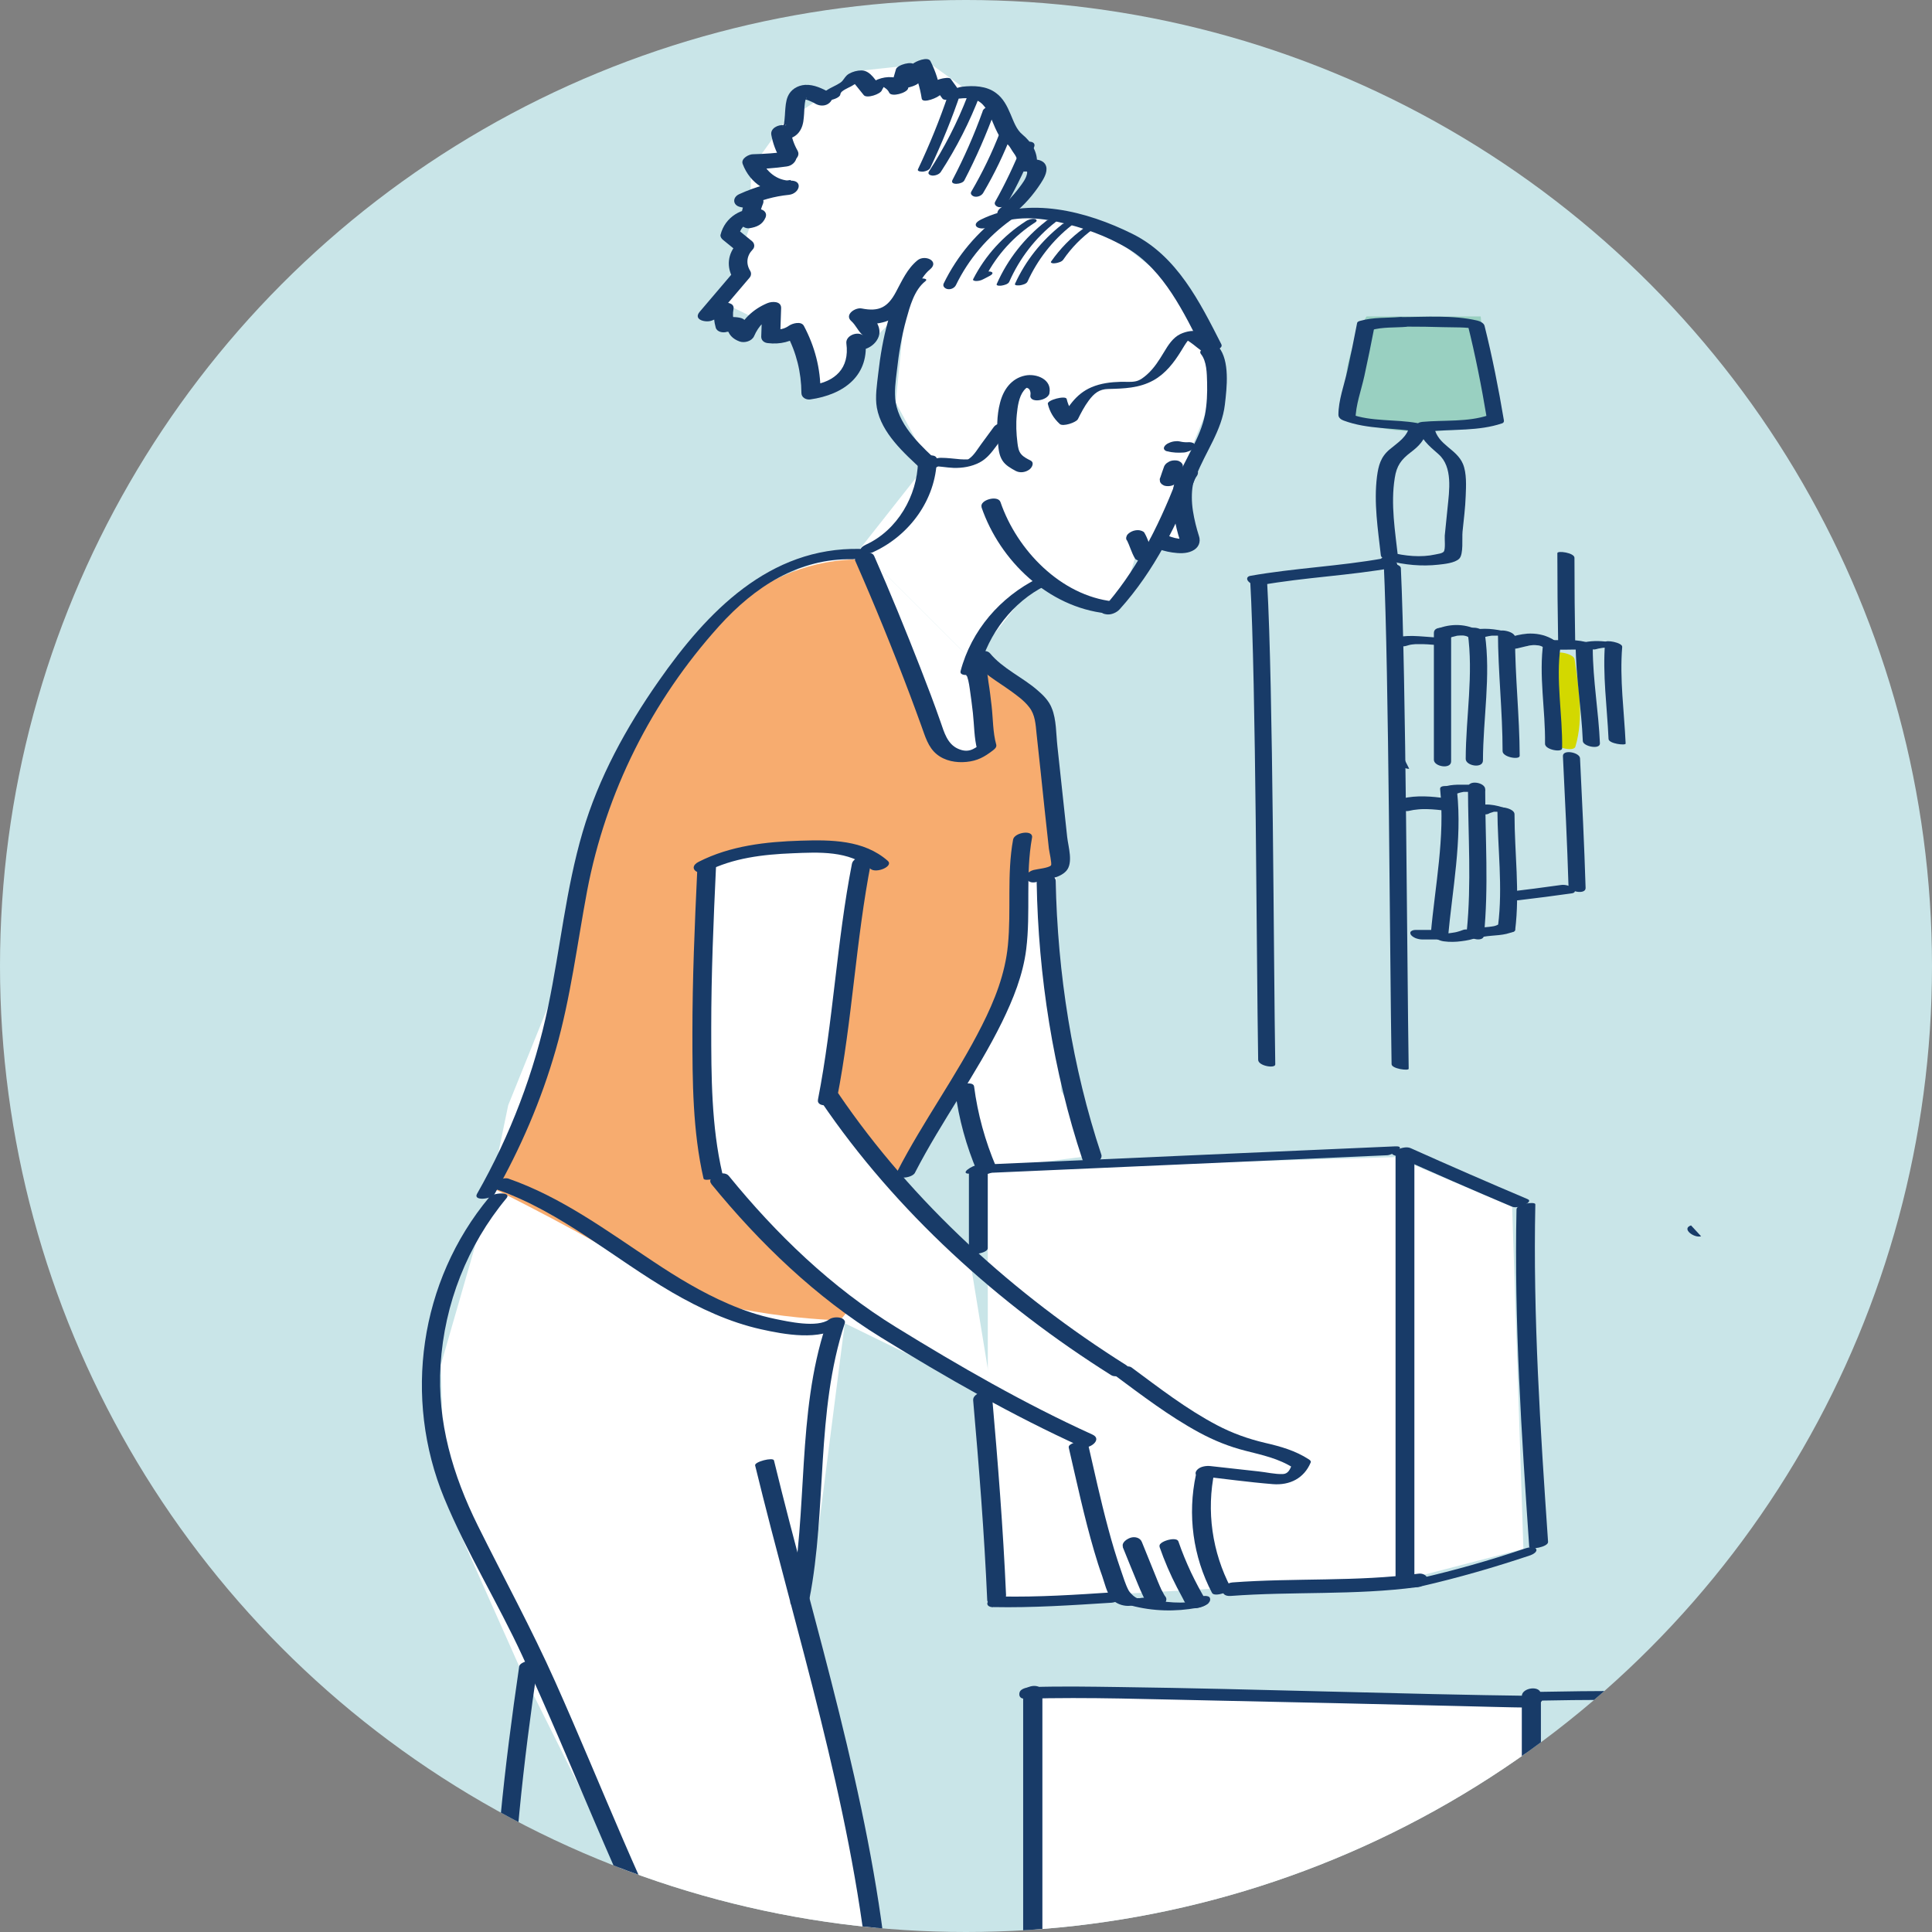 <?xml version="1.0" encoding="UTF-8"?>
<svg id="Calque_2" data-name="Calque 2" xmlns="http://www.w3.org/2000/svg" xmlns:xlink="http://www.w3.org/1999/xlink" viewBox="0 0 145.68 145.68">
  <rect x="0" y="0" width="145.68" height="145.68" fill="#808080" stroke="none"/>
  <defs>
    <style>
      .cls-1 {
        clip-path: url(#clippath);
      }

      .cls-2 {
        fill: #f7ac6f;
      }

      .cls-3 {
        fill: #fff;
      }

      .cls-4 {
        fill: #c9e5e8;
      }

      .cls-5 {
        fill: #d3d800;
      }

      .cls-6 {
        fill: #183b68;
      }

      .cls-7 {
        fill: #99d0c1;
      }
    </style>
    <clipPath id="clippath">
      <circle class="cls-4" cx="72.84" cy="72.84" r="72.84"/>
    </clipPath>
  </defs>
  <g id="Calque_1-2" data-name="Calque 1">
    <g>
      <circle class="cls-4" cx="72.84" cy="72.84" r="72.84"/>
      <g class="cls-1">
        <g>
          <polygon class="cls-3" points="69.99 34.86 67.54 30.35 68.26 23.21 61.88 29.49 59.33 25.18 54.48 22.8 56.51 17.19 56.65 12.7 59.13 9.23 64.97 5.32 70.1 4.77 74.64 8.04 77.98 11.08 75.6 16.11 82.55 17.11 85.04 18.74 88.92 21.82 92.1 25.97 90.86 31.26 88.86 36.21 90.41 40.4 85.57 42.12 84.42 45.95 78.27 43.6 73.35 49.85 64.84 41.39 69.99 34.86"/>
          <polygon class="cls-3" points="77.82 127.21 115.01 128.25 114.82 174.45 78.29 165.88 77.82 127.21"/>
          <g>
            <polyline class="cls-3" points="83.04 87.05 74.48 88.14 72.03 82.3 67.93 88.92 73.06 94.5 74.81 105.21 63.7 99.78 61.04 120.59 66.81 149.21 64.73 168.61 52.39 169.28 50.96 149.27 39.15 125.65 33.51 112.98 33.24 102.92 36.88 90.29 38.32 83.34 41.34 75.86 43.59 69.63 43.94 62.75 49.68 51.35 54.25 47.19 60.14 42.91 64.84 41.39 73.35 49.85 79.32 53.38 80.01 82.27"/>
            <polygon class="cls-3" points="74.49 120.76 106.65 118.93 114.87 116.79 114.02 91 105.23 87.25 74.48 88.14 74.49 120.76"/>
            <g>
              <g>
                <g>
                  <path class="cls-7" d="m111.65,23.86l.82,8.2s-9.43,1.64-10.66-1.23c-1.23-2.87,1.23-6.97,1.23-6.97h8.61Z"/>
                  <path class="cls-5" d="m118.73,49.71c.32,2.18.7,4.43.06,6.59-.13.45-1.75,0-1.62-.43.62-2.11.26-4.28-.05-6.41-.07-.5,1.54-.21,1.61.25h0Z"/>
                </g>
                <g>
                  <path class="cls-6" d="m105.63,42.84c.39,8.42.46,29.32.59,37.75,0,.17-1.29,0-1.29-.35-.14-8.43-.2-29.33-.59-37.75,0-.16,1.28-.01,1.29.35h0Z"/>
                  <path class="cls-6" d="m95.55,43.97c.45,7.82.48,28.46.61,36.29,0,.33-1.29.12-1.29-.35-.13-7.78-.16-28.36-.6-36.13-.03-.47,1.27-.2,1.29.18h0Z"/>
                  <path class="cls-6" d="m104.95,42.91c-.61.03-1.33-.86-.46-.91"/>
                  <path class="cls-6" d="m106.26,57.97c-.61.03-1.33-.86-.46-.91"/>
                  <path class="cls-6" d="m128.27,93.22c-.51.16-1.52-.57-.76-.82"/>
                  <path class="cls-6" d="m114.24,48.05c0,2.98.34,5.95.35,8.94,0,.33-1.29.11-1.29-.35,0-2.98-.34-5.95-.35-8.94,0-.33,1.29-.11,1.29.35h0Z"/>
                  <path class="cls-6" d="m113.51,48.02s-.08-.01-.12-.03c.11.02.12.03.05.01h-.04c-.08-.02-.16-.04-.24-.05-.14-.02.14.02,0,0-.04,0-.08,0-.12-.01s-.08,0-.12-.01c-.02,0-.16-.02-.02,0-.08,0-.16,0-.24,0-.04,0-.08,0-.12,0-.02,0-.13.01-.05,0-.16.02-.32.05-.48.09-.12.03-.29,0-.41-.02-.16-.03-.34-.08-.49-.15-.11-.05-.44-.25-.16-.32.88-.22,1.8-.1,2.67.11.15.04.31.1.44.18.04.03.17.11.15.18s-.17.08-.23.08c-.16,0-.32-.03-.47-.07h0Z"/>
                  <path class="cls-6" d="m111.97,47.83c.45,3.17-.14,6.34-.15,9.51,0,.64-1.31.41-1.3-.12.01-3.17.6-6.35.15-9.51-.09-.61,1.23-.42,1.3.12h0Z"/>
                  <path class="cls-6" d="m110.75,48.05c-.06-.03-.04-.03.05.02-.02-.01-.04-.02-.07-.03-.04-.02-.09-.04-.13-.06-.12-.05.17.05.01,0-.04-.01-.08-.02-.12-.03-.02,0-.05-.01-.07-.02.12.02.14.03.07.01-.05,0-.1-.01-.15-.02-.03,0-.08,0-.11,0,.1,0,.12,0,.05,0-.02,0-.05,0-.07,0-.09,0-.17,0-.26.01-.02,0-.05,0-.07,0,.09-.01.1-.01.04,0-.05,0-.1.02-.14.03-.08.02-.16.04-.24.06-.04.01-.1.02-.13.04.07-.02.07-.03.02,0-.02,0-.04.02-.06.03-.29.12-.66.07-.92-.11-.1-.07-.23-.17-.24-.29-.01-.11.03-.21.14-.26,1.04-.44,2.25-.41,3.24.17.19.11.37.41.1.55-.29.14-.66.04-.92-.11h0Z"/>
                  <path class="cls-6" d="m109.42,47.84c0,3.19,0,6.38,0,9.57,0,.62-1.3.4-1.3-.12,0-3.19,0-6.38,0-9.57,0-.62,1.3-.4,1.3.12h0Z"/>
                  <path class="cls-6" d="m108.73,48.67c-.48-.03-.96-.09-1.45-.1-.12,0-.23,0-.35,0-.06,0-.07,0,0,0-.03,0-.06,0-.1,0-.06,0-.13,0-.19.01-.11.01-.22.02-.32.04.07-.01-.09.02-.11.03-.06.02-.11.03-.17.05-.28.09-.66,0-.91-.15-.13-.08-.43-.31-.14-.4,1.02-.34,2.14-.15,3.19-.09.28.02.67.1.86.33.19.23-.16.29-.32.28h0Z"/>
                  <path class="cls-6" d="m114.2,61.39c0,2.92.41,5.83.05,8.74-.05.37-1.35.09-1.29-.35.37-2.91-.04-5.83-.05-8.74,0-.33,1.29-.11,1.29.35h0Z"/>
                  <path class="cls-6" d="m113.18,61.29c-.06-.02-.13-.04-.19-.07.23.08.01,0-.05,0-.12-.03.17.03.05.01-.03,0-.06-.01-.09-.02-.05,0-.16-.01.04,0-.03,0-.06,0-.09,0s-.06,0-.09,0h.08s-.04,0-.06,0c-.03,0-.06,0-.09,0h-.03s-.04,0,.02,0c-.03-.01-.13.03-.16.04-.06.02-.13.04-.19.06l.08-.03c-.06.02-.11.05-.17.08-.1.05-.22.05-.33.05-.17-.01-.35-.05-.5-.11-.12-.05-.27-.1-.36-.2-.04-.05-.11-.13-.02-.18.8-.45,1.8-.23,2.61.07.12.04.27.11.36.2.05.05.1.13.02.18-.09.06-.23.05-.33.05-.17-.01-.34-.05-.5-.11h0Z"/>
                  <path class="cls-6" d="m111.99,59.52c0,3.68.27,7.38-.1,11.04-.05.53-1.35.23-1.29-.35.36-3.59.1-7.22.09-10.82,0-.62,1.3-.4,1.3.12h0Z"/>
                  <path class="cls-6" d="m114.13,70.23c-.69.34-1.5.27-2.25.4-.15.03-.34-.01-.48-.05s-.32-.1-.44-.2c-.06-.05-.17-.13-.14-.23.03-.1.16-.12.24-.13.37-.06.74-.08,1.1-.12.08,0,.17-.02.25-.03.05,0,.09-.01.14-.02.03,0,.13-.01.02,0,.16-.02.35-.1.49-.17.11-.05.31-.03.42-.01.16.02.35.08.49.16.09.05.22.12.26.23.03.1-.04.14-.12.18h0Z"/>
                  <path class="cls-6" d="m111.75,59.72c-.2,0-.4,0-.61-.01-.03,0-.23.01-.25,0,.08,0,.09,0,.04,0-.02,0-.03,0-.05,0-.04,0-.08,0-.12,0-.08,0-.16,0-.24,0-.03,0-.07,0-.1,0-.02,0-.04,0-.07,0,.06,0,.06,0,.01,0-.16.03-.31.06-.46.12-.11.04-.3.01-.41,0-.16-.03-.34-.08-.49-.15-.09-.04-.23-.1-.26-.2-.03-.08.04-.12.11-.14.33-.12.69-.16,1.04-.17.2,0,.39,0,.59,0,.08,0,.17,0,.25,0,.04,0,.19.02.04,0,.05,0,.1,0,.15,0,.31,0,.66.07.91.25.06.04.17.11.15.2s-.17.1-.23.09h0Z"/>
                  <path class="cls-6" d="m109.87,59.69c.39,3.7-.36,7.38-.69,11.05-.03.33-1.33.07-1.29-.35.32-3.61,1.08-7.26.7-10.9-.04-.42,1.25-.17,1.28.2h0Z"/>
                  <path class="cls-6" d="m111.37,70.69c-.37.16-.78.23-1.17.28-.44.06-.89.07-1.33.01-.16-.02-.35-.08-.49-.16-.08-.05-.23-.13-.25-.24-.07-.26.42-.22.54-.2.01,0,.03,0,.04,0,.1.01-.14,0-.08,0,.04,0,.08,0,.11,0,.08,0,.16,0,.23,0,.02,0,.05,0,.07,0-.02,0-.13,0-.05,0,.05,0,.09,0,.14,0,.09,0,.19-.02.28-.03s.18-.03.26-.04c.05,0,.09-.02.14-.03.02,0,.04,0,.06-.01.06-.01-.09.02-.01,0,.16-.04.31-.09.46-.15.12-.05.3-.04.42-.02.16.02.35.08.49.16.15.09.41.31.14.42h0Z"/>
                  <path class="cls-6" d="m109.13,61.15c-.51-.07-1.03-.13-1.55-.14-.07,0-.13,0-.2,0-.03,0-.2,0-.06,0-.12,0-.24.01-.37.02-.25.02-.51.06-.75.12-.29.06-.73-.12-.84-.4-.13-.32.12-.49.4-.55,1.07-.24,2.18-.16,3.26,0,.17.02.34.07.49.18.1.08.22.21.23.35.01.31-.32.47-.6.43h0Z"/>
                  <path class="cls-6" d="m105.12,42.8c-3.33.6-6.72.73-10.05,1.32-.3.05-.69-.03-.91-.25-.19-.18-.16-.4.12-.45,3.33-.59,6.72-.72,10.05-1.32.3-.05.69.03.91.25.19.18.16.4-.12.45h0Z"/>
                  <path class="cls-6" d="m119.14,57.18c.16,3.25.32,6.51.42,9.77.02.54-1.28.29-1.29-.16-.1-3.26-.26-6.51-.42-9.77-.03-.54,1.27-.29,1.29.16h0Z"/>
                  <path class="cls-6" d="m118.72,42.06c0,2.24.02,4.49.06,6.73,0,.2-1.29.03-1.29-.35-.04-2.24-.06-4.49-.06-6.73,0-.21,1.29-.03,1.29.35h0Z"/>
                  <path class="cls-6" d="m118.53,67.36c-1.33.19-2.67.36-4.01.52-.3.04-.67-.05-.91-.25-.2-.16-.16-.35.1-.38,1.34-.16,2.67-.33,4.01-.52.3-.04.68.06.91.25.2.16.16.34-.1.38h0Z"/>
                  <path class="cls-6" d="m108.56,70.84h-1.31c-.17,0-.35-.04-.51-.1-.11-.05-.28-.14-.35-.25-.05-.08-.08-.18,0-.26.09-.08.23-.11.35-.11.44,0,.88,0,1.31,0,.17,0,.35.04.51.1.11.05.28.14.35.25.05.08.08.18,0,.26-.09.08-.23.11-.35.11h0Z"/>
                  <path class="cls-6" d="m116.41,48.82c-.06-.03-.12-.06-.18-.09-.03-.01-.06-.03-.09-.04l.08.03s-.13-.04-.18-.05c-.17-.04,0,0,0,0,0,0-.28-.03-.31-.03-.07,0-.06,0,.04,0-.03,0-.06,0-.09,0-.05,0-.1,0-.15.01-.1,0-.2.03-.3.04-.04,0-.03,0,.04,0-.03,0-.06.01-.09.02-.05.01-.1.02-.15.03-.21.05-.42.1-.62.15-.3.07-.7,0-.91-.25-.07-.09-.16-.21-.11-.33.04-.12.14-.2.27-.23.49-.12.99-.26,1.5-.3.63-.04,1.26.07,1.82.37.13.07.27.15.34.29.05.1.06.24-.02.33-.2.23-.63.2-.87.07h0Z"/>
                  <path class="cls-6" d="m117.67,48.74c-.37,2.56.16,5.13.12,7.69,0,.33-1.3.11-1.29-.35.04-2.56-.49-5.13-.12-7.69.05-.37,1.36-.08,1.29.35h0Z"/>
                  <path class="cls-6" d="m116.99,48.26c.38.02.77,0,1.15,0,.47,0,.94.03,1.4.14.14.03.32.11.43.21.07.06.16.17.13.27-.07.26-.56.17-.73.13-.13-.03.16.03,0,0-.05,0-.09-.01-.14-.02-.04,0-.08,0-.12-.01-.02,0-.04,0-.06,0-.05,0-.03,0,.06,0-.02-.01-.1,0-.12,0-.05,0-.1,0-.14,0-.09,0-.18,0-.27,0-.36,0-.71.02-1.07,0-.18,0-.34-.03-.51-.1-.11-.05-.28-.13-.35-.25-.05-.08-.08-.18,0-.25.09-.08.23-.11.35-.1h0Z"/>
                  <path class="cls-6" d="m120.1,48.91c.01,2.39.44,4.75.54,7.14.02.5-1.27.23-1.29-.17-.1-2.44-.53-4.86-.54-7.31,0-.37,1.29-.14,1.29.35h0Z"/>
                  <path class="cls-6" d="m121.85,48.89c-.15-.02-.29-.03-.44-.05-.11,0,.11,0,0,0-.04,0-.08,0-.12,0-.07,0-.14,0-.22,0-.03,0-.07,0-.1,0-.1,0,.07,0-.02,0-.08,0-.15.02-.23.03-.14.02-.27.05-.41.09-.11.03-.3,0-.41-.02-.16-.03-.34-.08-.49-.15-.09-.04-.23-.09-.27-.18-.04-.08.04-.1.1-.12.65-.19,1.36-.18,2.02-.09.17.02.34.06.5.12.11.04.28.1.36.18.04.04.11.11.03.15-.09.05-.23.04-.33.03h0Z"/>
                  <path class="cls-6" d="m122.32,48.78c-.2,2.43.15,4.86.26,7.29,0,.16-1.28.01-1.29-.35-.11-2.43-.46-4.85-.26-7.29.02-.21,1.32.02,1.29.35h0Z"/>
                  <path class="cls-6" d="m106.09,24.64c-.9.08-1.85,0-2.72.26l.25-.17c-.23,1.21-.48,2.41-.74,3.61-.23,1.07-.67,2.22-.67,3.31l-.39-.43c1.58.59,3.4.38,5.04.68.21.04.81.19.74.52-.16.77-.62,1.23-1.23,1.69-.72.55-1.06,1.01-1.2,1.93-.32,1.98.03,4.03.25,6.01-.19-.13-.37-.27-.56-.4,1.06.28,2.3.4,3.37.16.16-.04.51-.07.63-.21.15-.18.06-.97.08-1.21.06-.69.15-1.39.21-2.08.13-1.31.41-3.1-.68-4.06-.73-.64-1.39-1.17-1.6-2.16-.05-.22.24-.26.39-.28,1.64-.15,3.4.03,4.98-.5-.04.07-.09.15-.13.22-.4-2.4-.87-4.78-1.46-7.13.19.13.37.27.56.4-.59-.14-1.64-.11-2.36-.13-.92-.03-1.83-.04-2.75-.04-.48,0-1.38-.72-.51-.72,1.87,0,3.96-.17,5.79.26.19.04.51.18.56.4.59,2.36,1.06,4.74,1.46,7.13.02.09-.03.19-.13.22-1.77.6-3.67.43-5.51.61l.39-.28c.28,1.32,1.68,1.59,2.16,2.73.29.69.24,1.66.21,2.4-.03.91-.15,1.81-.24,2.71-.05.49.09,1.7-.25,2.04-.34.33-1.13.4-1.57.45-1.25.14-2.57.02-3.78-.31-.16-.04-.54-.18-.56-.4-.22-1.96-.54-3.97-.29-5.94.11-.83.28-1.47.94-2.03.66-.56,1.34-.93,1.53-1.84.25.17.49.35.74.52-1.91-.35-3.89-.18-5.73-.87-.19-.07-.39-.21-.39-.43,0-1.09.43-2.24.67-3.31.26-1.2.51-2.4.74-3.61.02-.11.16-.15.25-.17.97-.28,2.01-.2,3.01-.29.49-.04,1.38.64.51.72Z"/>
                </g>
              </g>
              <g>
                <path class="cls-2" d="m65.12,42.18s5.2,14.17,6.32,14.57c1.12.4,2.96-.16,2.96-.16l-.32-6.4s4.72,2.24,4.88,3.84c.16,1.6,1.04,11.2,1.04,11.2l-2.88.88s-.16,4.88-.4,6c-.24,1.12-8.8,16.81-8.8,16.81l-5.44-5.84,2.96-18.17s-7.36-2.32-12.09.56l.16,22.81,10.56,10.4-.72.88s-9.6-.24-14.01-3.2-12.25-6.8-12.25-6.8c0,0,5.84-16.41,6.48-19.93.64-3.52,5.84-27.69,21.53-27.45Z"/>
                <g>
                  <path class="cls-6" d="m74.01,38.25c1.39,4.05,5.04,7.53,9.4,8,.31.03.78-.11.93-.41.16-.31-.14-.46-.4-.49-3.95-.43-7.26-3.87-8.5-7.49-.19-.56-1.61-.15-1.42.38h0Z"/>
                  <path class="cls-6" d="m65.86,41.62c2.72-1.25,4.7-3.94,4.78-6.98,0-.31-.38-.32-.61-.29-.2.03-.8.18-.81.48-.06,2.56-1.55,5.14-3.91,6.23-.19.09-.58.31-.38.56.18.23.73.1.94,0h0Z"/>
                  <path class="cls-6" d="m78.27,43.6c-2.84,1.41-5.03,3.93-5.84,7.01-.13.5,1.3.29,1.42-.18.69-2.64,2.51-5.04,4.97-6.26.18-.09.58-.3.38-.56-.18-.23-.74-.11-.94,0h0Z"/>
                  <path class="cls-6" d="m53.28,65.71c2.01-1.02,4.25-1.28,6.48-1.37,1.95-.08,4.29-.22,5.87,1.17.43.38,1.78-.19,1.31-.6-1.81-1.59-4.28-1.59-6.56-1.52-2.63.08-5.31.38-7.69,1.59-.87.44-.08,1.08.6.73h0Z"/>
                  <path class="cls-6" d="m64.24,65.13c-1.15,5.88-1.41,11.89-2.56,17.77-.14.69,1.32.51,1.44-.11,1.15-5.88,1.41-11.89,2.56-17.77.14-.69-1.32-.51-1.44.11h0Z"/>
                  <path class="cls-6" d="m64.49,42.29c1.47,3.34,2.85,6.73,4.14,10.15.29.77.57,1.54.85,2.31s.5,1.59,1.15,2.12c.62.51,1.47.66,2.25.58.82-.08,1.34-.37,1.98-.86.13-.1.31-.24.26-.44-.26-.92-.24-1.98-.35-2.93-.07-.6-.14-1.21-.24-1.81-.04-.25-.05-.78-.27-.96-.41-.35-1.75.21-1.32.58-.02-.02.04.15.07.27.05.2.08.41.11.61.09.61.17,1.23.24,1.85.1.9.09,1.91.33,2.78.09-.15.17-.29.26-.44-.55.43-.98.69-1.73.35-.79-.36-1.03-1.24-1.29-1.99-.48-1.38-1-2.74-1.53-4.1-1.11-2.84-2.26-5.66-3.49-8.45-.24-.53-1.64-.11-1.42.38h0Z"/>
                  <path class="cls-6" d="m64.84,41.39c-6.84-.14-11.52,4.74-15.17,9.96-2.45,3.5-4.53,7.28-5.74,11.4-1.26,4.29-1.68,8.75-2.59,13.11-1.04,4.98-2.86,9.75-5.37,14.16-.32.56,1.1.41,1.32.02,1.96-3.44,3.53-7.09,4.62-10.9,1.12-3.92,1.61-7.96,2.36-11.96,1.42-7.46,4.87-14.34,9.97-19.99,2.65-2.93,5.96-5.1,10.04-5.02.52.01,1.52-.76.56-.78h0Z"/>
                  <path class="cls-6" d="m69,88.41c2-3.88,4.62-7.41,6.55-11.33.85-1.74,1.59-3.57,1.83-5.5.35-2.8-.07-5.63.44-8.42.11-.62-1.33-.4-1.43.15-.48,2.64-.13,5.31-.39,7.97-.21,2.15-.99,4.13-1.96,6.05-1.91,3.79-4.44,7.23-6.38,11-.34.65,1.1.56,1.34.09h0Z"/>
                  <path class="cls-6" d="m73.35,49.85c.76.92,1.86,1.53,2.82,2.22.51.37,1.05.75,1.44,1.26.45.57.48,1.3.55,1.99.21,1.91.41,3.82.61,5.73.11.98.21,1.96.32,2.94.03.24.24,1.14.16,1.26-.15.2-1.06.28-1.31.35-.87.23-.63,1.14.24.9.69-.18,1.73-.27,2.23-.84.53-.61.14-1.82.06-2.54-.25-2.29-.49-4.58-.74-6.87-.1-.92-.07-1.99-.42-2.85-.22-.56-.65-.99-1.1-1.37-1.12-.97-2.61-1.62-3.56-2.77-.38-.46-1.74.08-1.31.61h0Z"/>
                  <path class="cls-6" d="m52.57,65.74c-.19,4.04-.36,8.09-.36,12.14,0,3.65.02,7.42.84,10.99.06.26,1.49-.09,1.42-.38-.83-3.57-.84-7.35-.84-10.99,0-4.05.17-8.09.36-12.14,0-.16-1.41,0-1.42.38h0Z"/>
                  <path class="cls-6" d="m61.91,83.06c5.64,8.31,13.41,15.31,21.89,20.64.48.3,1.76-.37,1.11-.77-8.41-5.29-16.09-12.23-21.69-20.47-.33-.48-1.7.03-1.31.6h0Z"/>
                  <path class="cls-6" d="m53.63,89.27c3.64,4.46,7.9,8.56,12.82,11.59,4.84,2.98,9.9,5.88,15.09,8.23.56.26,1.65-.55.83-.92-5.09-2.31-10.06-5.17-14.81-8.1-4.85-2.98-9.03-7.01-12.61-11.41-.39-.48-1.75.07-1.31.61h0Z"/>
                  <path class="cls-6" d="m83.99,103.65c2.08,1.54,4.15,3.13,6.44,4.37,1.11.6,2.25,1.06,3.47,1.37,1.29.33,2.51.58,3.65,1.31l-.14-.24c-.15.36-.28.67-.68.69-.59.02-1.25-.14-1.83-.2-1.2-.13-2.41-.27-3.61-.4-.32-.04-.77.02-1.01.27-.18.19-.2.44.13.47,1.85.21,3.71.47,5.57.62,1.28.1,2.35-.44,2.85-1.63.05-.11-.07-.19-.14-.24-1.02-.66-2.12-.97-3.29-1.24-1.28-.3-2.48-.73-3.64-1.34-2.3-1.21-4.36-2.81-6.44-4.35-.39-.29-1.69.28-1.33.55h0Z"/>
                  <path class="cls-6" d="m90.18,111.19c-.65,3.02-.23,6.18,1.21,8.92.19.36,1.55-.14,1.42-.38-1.41-2.68-1.86-5.81-1.23-8.78.07-.34-1.33-.12-1.41.24h0Z"/>
                  <path class="cls-6" d="m80.58,109.12c.61,2.63,1.17,5.27,1.93,7.86.18.62.38,1.25.6,1.86.18.52.34,1.24.68,1.68.51.64,1.66.79,2.26.2.22-.22-.2-.22-.33-.21-.29.02-.74.12-.95.33l-.03.03c.37-.11.74-.23,1.11-.34-.25,0-.65-.43-.75-.61-.24-.45-.39-.98-.56-1.46-.37-1.06-.69-2.13-.98-3.22-.58-2.15-1.05-4.33-1.55-6.5-.07-.28-1.5.07-1.42.38h0Z"/>
                  <path class="cls-6" d="m85.28,121.06c1.64.44,3.36.48,5.02.17.18-.03.37-.09.54-.17.07-.04.26-.12.29-.22.08-.24-.49-.15-.57-.14-1.35.25-2.77.16-4.12-.2-.31-.08-.72.05-1,.18-.13.06-.48.29-.17.37h0Z"/>
                  <path class="cls-6" d="m84.65,116.63c.38.94.76,1.88,1.15,2.82.11.28.24.56.37.84.12.24.22.52.4.73.23.28.67.28.97.12.24-.13.56-.47.33-.76-.07-.08-.11-.17-.16-.26-.03-.06-.06-.11-.09-.17-.02-.04-.04-.08-.06-.11,0,0-.05-.1-.02-.05.03.06-.03-.06-.03-.07-.01-.03-.03-.06-.04-.08-.03-.06-.05-.11-.07-.17-.07-.15-.13-.31-.19-.46-.37-.91-.74-1.83-1.11-2.74-.13-.33-.53-.42-.85-.32-.25.08-.71.36-.57.7h0Z"/>
                  <path class="cls-6" d="m87.43,116.63c.37,1.06.81,2.09,1.33,3.09.13.25.26.49.39.73.11.21.22.47.39.64.27.26.74.19,1.06.08.26-.09.73-.3.64-.65-.06-.27-.62-.17-.79-.12s-.7.22-.63.5l.18-.18c.18-.06.36-.12.54-.18h-.05c.11,0,.22,0,.34,0,.08.04.09.04.03-.01-.02-.02-.04-.05-.05-.07-.06-.09-.11-.19-.17-.29-.1-.17-.19-.34-.28-.51-.2-.37-.38-.74-.56-1.11-.35-.75-.67-1.52-.94-2.31-.09-.27-.6-.17-.79-.12-.15.04-.72.23-.63.5h0Z"/>
                  <path class="cls-6" d="m78.17,66.57c.12,6.97,1.24,14.24,3.45,20.86.21.62,1.63.23,1.42-.38-2.18-6.53-3.31-13.72-3.43-20.6-.01-.72-1.45-.48-1.44.12h0Z"/>
                  <path class="cls-6" d="m73.18,88.5c10.47-.46,20.95-.92,31.42-1.39.44-.02,1.53-.72.59-.67-10.47.46-20.95.92-31.42,1.39-.44.02-1.53.72-.59.67h0Z"/>
                  <path class="cls-6" d="m114.35,91.19c-.18,8.46.38,17.01.96,25.45.02.26,1.45.01,1.42-.38-.58-8.44-1.14-16.99-.96-25.45,0-.23-1.41-.04-1.42.38h0Z"/>
                  <path class="cls-6" d="m105.04,87.07c2.98,1.34,5.97,2.65,8.98,3.92.28.12.75-.04,1-.17.16-.08.45-.28.17-.4-2.95-1.25-5.89-2.53-8.81-3.84-.28-.13-.64-.04-.92.06-.06.02-.66.32-.42.43h0Z"/>
                  <path class="cls-6" d="m72.03,82.3c.27,2.08.83,4.11,1.65,6.04.21.49,1.61.06,1.42-.38-.82-1.93-1.38-3.96-1.65-6.04-.06-.47-1.49-.15-1.42.38h0Z"/>
                  <path class="cls-6" d="m37.46,89.69c4.89,1.71,8.8,5.19,13.22,7.76,2.09,1.21,4.32,2.25,6.69,2.78,1.75.39,4.48.91,6.05-.25.77-.57-.42-.84-.9-.49-.89.66-3.1.16-4.08-.04-1.21-.25-2.4-.65-3.53-1.14-1.99-.86-3.84-1.98-5.64-3.18-3.52-2.33-6.92-4.86-10.94-6.26-.49-.17-1.67.54-.86.82h0Z"/>
                  <path class="cls-6" d="m36.88,90.29c-5.25,6.32-6.5,15.12-3.38,22.69,1.69,4.09,4.05,7.89,5.9,11.91,1.9,4.11,3.64,8.28,5.42,12.44,1.95,4.56,3.95,9.11,6.29,13.48.27.51,1.66.06,1.42-.38-4.09-7.62-7.14-15.73-10.66-23.61-1.79-4.01-3.88-7.83-5.83-11.76-1.9-3.83-3.09-7.84-2.82-12.14.29-4.61,2.02-9.02,4.97-12.57.42-.5-1.02-.44-1.33-.06h0Z"/>
                  <path class="cls-6" d="m56.94,110.5c3.09,12.68,7.17,25.3,8.54,38.32.02.21,1.46-.05,1.42-.38-1.37-13.02-5.45-25.65-8.54-38.32-.06-.26-1.49.1-1.42.38h0Z"/>
                  <path class="cls-6" d="m62.27,99.94c-2.21,6.69-1.33,13.96-2.67,20.81-.12.59,1.33.38,1.43-.16,1.34-6.85.46-14.12,2.67-20.81.18-.54-1.26-.36-1.43.16h0Z"/>
                  <path class="cls-6" d="m39.15,125.65c-1.11,7.56-1.96,15.1-2.05,22.74,0,.32,1.42.1,1.42-.38.09-7.6.94-15.07,2.04-22.58.07-.44-1.35-.19-1.41.22h0Z"/>
                  <path class="cls-6" d="m77.15,127.72v38.25c0,.77,1.45.57,1.45-.1v-38.25c0-.77-1.45-.57-1.45.1h0Z"/>
                  <path class="cls-6" d="m114.75,127.89v45.9c0,.74,1.44.53,1.44-.11v-45.9c0-.74-1.44-.53-1.44.11h0Z"/>
                  <path class="cls-6" d="m77.29,128.09c4.8-.14,9.62.05,14.41.14,6.07.12,12.15.27,18.22.41,1.82.04,3.63.1,5.45.12.58,0,1.49-.87.53-.88-10.49-.13-20.98-.53-31.47-.67-2.2-.03-4.41-.07-6.61,0-.27,0-.84.08-.94.4-.08.29.07.49.4.48h0Z"/>
                  <path class="cls-6" d="m115.01,128.25c9.5-.19,19-.05,28.48.4.36.02,1.64-.62.9-.66-9.59-.46-19.19-.6-28.79-.41-.44,0-1.54.68-.59.67h0Z"/>
                  <path class="cls-6" d="m84.42,45.95c2.64-2.93,4.35-6.43,5.78-10.08.7-1.8,1.93-3.4,2.16-5.36.15-1.28.39-3.3-.48-4.36-.29-.35-1.65.14-1.33.54.45.55.45,1.47.47,2.15.02.8-.01,1.63-.16,2.42-.34,1.76-1.51,3.35-2.17,5.02-1.39,3.51-3.05,6.85-5.59,9.67-.24.26.2.37.38.38.33.03.72-.14.94-.38h0Z"/>
                  <path class="cls-6" d="m89.03,35.51c-.79.95-.66,2.4-.47,3.54.09.57.23,1.13.41,1.68.02.06.03.16.06.2.11.17.23-.32.39-.28-.05-.01-.14,0-.2,0-.11,0-.22-.02-.33-.03-.39-.05-.75-.18-1.1-.35-.6-.28-1.64.59-.82.97.45.21.94.35,1.43.42s1.03.1,1.48-.11c.49-.22.69-.66.52-1.16-.09-.29-.18-.58-.25-.88-.16-.66-.28-1.33-.28-2.01,0-.32.02-.64.08-.95.05-.24.15-.47.27-.62.21-.26.12-.59-.19-.7-.33-.12-.78,0-1.01.27h0Z"/>
                  <path class="cls-6" d="m84.99,40.77s.02.03.03.05c-.02-.04-.04-.08-.06-.12.23.46.36.97.62,1.41.07.12.28.17.4.19.18.02.4-.02.56-.1.14-.07.3-.17.37-.32.01-.04.03-.09.04-.13.01-.09,0-.17-.07-.24,0-.02-.02-.03-.03-.05l.06.12c-.23-.46-.36-.97-.62-1.41-.07-.12-.28-.17-.4-.19-.18-.02-.4.02-.56.1-.14.07-.3.17-.37.32l-.04.13c-.01.09,0,.17.07.24h0Z"/>
                  <path class="cls-6" d="m87.78,35.17c-.1.28-.2.56-.29.84-.04.07-.05.14-.03.22,0,.08.02.14.07.2.05.07.1.11.17.14.07.05.15.07.24.08.19.02.39,0,.56-.09.05-.03.1-.07.16-.1.09-.07.16-.15.21-.26l.29-.84c.04-.07.05-.14.03-.22,0-.08-.02-.14-.07-.2-.05-.07-.1-.11-.17-.14-.07-.05-.15-.07-.24-.08-.19-.02-.39,0-.56.09-.05.03-.1.07-.16.1-.09.07-.16.15-.21.26h0Z"/>
                  <path class="cls-6" d="m79.13,29.65c.21-1.05-1-1.51-1.84-1.33-1.04.22-1.63,1.07-1.88,2.04-.26.98-.25,2.02-.16,3.02.04.47.08.95.34,1.35.23.36.63.58,1,.78.32.17.73.11,1.02-.1.21-.15.41-.53.09-.69-.24-.12-.5-.25-.68-.45-.22-.24-.26-.56-.3-.87-.09-.71-.12-1.43-.05-2.14.06-.59.15-1.33.53-1.81.04-.05.17-.22.26-.21-.02,0,0,.02.01.02.2.05.26.34.23.51-.13.67,1.32.47,1.44-.13h0Z"/>
                  <path class="cls-6" d="m79.01,30.45c.14.6.44,1.1.9,1.52.23.22,1.24-.11,1.37-.37.24-.48.49-.96.81-1.39.4-.54.79-.87,1.48-.88,1.19-.03,2.33-.06,3.4-.65.92-.51,1.56-1.35,2.1-2.23.16-.26.32-.54.51-.78.04-.06.09-.12.15-.18.27-.25.07-.25-.6.01.05.04.2.07.27.1.42.2.77.55,1.15.82.22.15.69-.02.91-.09.08-.03.62-.24.43-.38-.43-.3-.83-.7-1.33-.9-.5-.19-1.09-.08-1.56.14-.56.27-.92.84-1.23,1.36-.37.61-.74,1.21-1.28,1.69-.25.22-.52.44-.85.51-.36.08-.76.03-1.13.04-.75.02-1.51.11-2.21.41-1.2.51-1.85,1.56-2.42,2.68.46-.12.92-.25,1.37-.37-.42-.39-.69-.87-.82-1.43-.07-.28-1.5.08-1.42.38h0Z"/>
                  <path class="cls-6" d="m74.51,17.12c1.68-.83,3.51-.78,5.3-.38,1.79.39,3.65,1.05,5.23,2,2.74,1.65,4.24,4.86,5.64,7.61.24.47,1.62.01,1.42-.38-1.64-3.22-3.35-6.67-6.72-8.34-3.42-1.7-7.82-2.85-11.42-1.07-.88.44-.07.87.56.56h0Z"/>
                  <path class="cls-6" d="m68.48,21.32c-.85.67-1.22,1.86-1.51,2.86-.37,1.3-.6,2.66-.75,4-.09.82-.25,1.75-.1,2.57.34,1.9,2.06,3.43,3.4,4.67.27.25,1.55-.29,1.34-.48-1.32-1.23-3-2.72-3.32-4.59-.13-.77,0-1.64.09-2.41.14-1.3.36-2.61.71-3.87.27-.97.6-2.21,1.43-2.86.26-.21-.23-.22-.33-.22-.32.01-.7.14-.95.34h0Z"/>
                  <path class="cls-6" d="m59.46,11.42c-.89.12-1.79.19-2.69.21-.3,0-.92.32-.77.73.56,1.5,1.93,2.32,3.51,2.28.04-.36.08-.71.12-1.07-1.36.15-2.64.5-3.89,1.07-.53.24-.5.84.08.97.27.06.54.11.81.17-.15-.21-.29-.41-.44-.62-.21.51-.32,1-.34,1.56,0,.34.35.53.66.49.56-.09.99-.27,1.22-.82.13-.33-.12-.58-.44-.62-1.35-.18-2.63.6-2.96,1.94-.03.14.08.29.18.37.38.31.75.61,1.13.92-.02-.21-.03-.43-.05-.64-.73.75-.83,1.78-.3,2.66.02-.18.03-.36.05-.54-.86,1.01-1.72,2.02-2.58,3.03-.53.62.49.84.92.66.35-.15.7-.26,1.07-.34-.29-.15-.57-.3-.86-.45-.08.47-.05.87.08,1.33.1.33.56.41.85.31l.47-.03c-.16-.11-.31-.23-.47-.34.08.57.43.91.95,1.1.37.13.92-.02,1.09-.4.34-.78.86-1.31,1.65-1.64-.35-.13-.69-.26-1.04-.38-.02.69-.05,1.37-.07,2.06,0,.28.22.45.48.48.95.12,1.79-.1,2.57-.64-.38,0-.75-.01-1.13-.02.73,1.37,1.1,2.87,1.11,4.42,0,.34.34.53.66.49,2.54-.36,4.53-1.81,4.15-4.6-.42.2-.84.41-1.26.61.66.51,1.65.23,2.11-.43.62-.89-.16-1.75-.81-2.33-.26.32-.53.63-.79.95,1.4.28,2.82.06,3.77-1.08.74-.89.97-2.19,1.87-2.93.74-.62-.39-1.14-.95-.68-.78.64-1.16,1.53-1.63,2.4-.61,1.14-1.27,1.49-2.57,1.23-.49-.1-1.33.47-.79.95.36.32.53.8.89,1.08-.43-.34-1.34.02-1.26.61.25,1.87-.85,2.89-2.61,3.14.22.16.44.32.66.49,0-1.76-.43-3.4-1.25-4.95-.2-.39-.87-.2-1.13-.02-.38.26-.69.31-1.14.26.16.16.32.32.48.48.02-.69.05-1.37.07-2.06.02-.55-.69-.53-1.04-.38-1.08.45-1.91,1.25-2.38,2.33l1.09-.4c-.25-.09-.36-.26-.35-.5-.03-.21-.29-.31-.47-.34-.44-.08-.81-.05-1.23.08.28.1.56.21.85.31-.11-.37-.13-.67-.06-1.05.08-.46-.57-.52-.86-.45-.5.11-.97.27-1.44.48.31.22.61.44.92.66.86-1.01,1.72-2.02,2.58-3.03.14-.16.16-.36.05-.54-.33-.54-.25-1.14.19-1.59.19-.19.15-.48-.05-.64-.38-.31-.75-.61-1.13-.92.06.12.12.25.18.37.12-.5.51-.85,1.03-.78-.15-.21-.29-.41-.44-.62.09-.02.18-.05.27-.07.22.16.44.32.66.49.01-.46.08-.86.26-1.28.14-.34-.13-.55-.44-.62-.27-.06-.54-.11-.81-.17.03.32.05.64.08.97,1-.46,2.03-.75,3.13-.86.8-.09,1.1-1.09.12-1.07s-1.86-.67-2.2-1.59c-.26.24-.51.48-.77.73.9-.02,1.8-.08,2.69-.21.8-.11,1.08-1.2.12-1.07h0Z"/>
                  <path class="cls-6" d="m88.03,34.03c.41.11.83.12,1.25.09.1-.01.19-.03.29-.07.09-.03.17-.06.25-.11.07-.04.13-.08.18-.14.05-.04.08-.09.1-.15v-.1c-.03-.07-.07-.12-.14-.15-.15-.07-.31-.06-.47-.05-.02,0-.03,0-.05,0h.18c-.15,0-.3,0-.45-.02l.16.02c-.14-.02-.28-.04-.41-.07-.08-.02-.17-.02-.25-.01-.1,0-.19.02-.28.04-.09.02-.18.06-.27.1-.08.03-.15.08-.21.13-.08.07-.18.19-.14.31.04.12.16.17.28.19h0Z"/>
                  <path class="cls-6" d="m62.6,7c-.58-.32-1.22-.64-1.9-.6-.56.04-1.08.35-1.3.88-.15.36-.17.76-.2,1.14-.01.19-.02.37-.04.56,0,.08-.02.17-.03.25,0,.04-.02.08-.02.12-.03.15.04-.1,0,.01-.01.03-.1.19-.09.21-.02-.09.11-.13.04-.07-.01.01-.03.03-.04.05-.07.1.15-.12.02-.03-.08.06.18-.1.09-.05-.02,0-.04.02-.06.03.29-.12.1-.05.04-.03.24-.1.18-.02.12-.02-.02,0-.09,0-.1,0,0,0,.2.02.1,0-.04,0-.08,0-.12-.01-.42-.06-1.04.23-.95.73.12.65.35,1.26.68,1.83.17.31.71.27.97.13.29-.16.51-.45.33-.77-.28-.49-.45-1.02-.55-1.57-.32.24-.63.49-.95.73.58.08,1.21-.06,1.59-.53.26-.32.35-.73.38-1.13.04-.36.03-.72.08-1.08.01-.08.03-.15.04-.23.02-.13-.05.13,0,.01.02-.04.03-.08.05-.12,0-.01.05-.08.05-.09.02.06-.11.15-.02.04s-.1.08-.04.04c.12-.1-.15.08-.05.03.14-.07-.2.06-.06.02.13-.04-.23,0-.04,0,.14,0-.2-.03,0,0,.05,0,.11.03.17.03.08,0-.17-.05-.05-.01.03.01.07.02.11.03.08.03.15.05.23.09.09.04.17.07.26.12.03.01.06.03.09.05.03.02.06.03.09.05-.06-.03-.06-.03,0,0,.32.17.74.17,1.02-.08.21-.18.4-.59.07-.78h0Z"/>
                  <path class="cls-6" d="m76.39,16.14c.81-.62,1.54-1.47,2.09-2.32.22-.34.51-.82.41-1.25-.14-.57-.88-.59-1.34-.55.21.12.42.25.63.37.11-.89-.43-1.71-1.09-2.25-.46-.38-.66-1-.89-1.53-.26-.61-.55-1.2-1.1-1.6-.72-.54-1.69-.57-2.55-.47-.28.03-.75.19-.8.52-.05.33.4.39.63.37.62-.07,1.25-.03,1.71.44.38.39.58.91.79,1.4.21.5.43,1.04.83,1.42.1.1.25.17.34.27.11.12.2.31.3.45.28.38.44.66.38,1.15-.04.34.4.39.63.37.13,0,.09.02.07,0,.02.04.04.06,0,.22-.08.34-.33.67-.54.95-.25.34-.53.66-.82.97-.13.14-.27.28-.41.42-.05.05-.11.1-.16.15-.11.11-.03.03-.04.03-.21.16-.39.43-.11.63.26.18.78.07,1.01-.11h0Z"/>
                  <path class="cls-6" d="m63.39,7.06c-.02-.19.64-.47.77-.54.2-.12.41-.23.58-.39.05-.04.09-.08.12-.13.03-.04.24-.29.11-.23-.24.06-.48.13-.72.19-.14,0,.04.17.07.21.09.11.18.22.27.33.18.22.36.45.54.67.22.28,1.27-.07,1.37-.37.03-.09.14-.22.15-.3.09-.08.06-.1-.09-.05-.19,0-.19.02-.02.05.22.15.39.23.51.49.17.35,1.32.02,1.42-.31.16-.56.33-1.13.49-1.69-.47.1-.94.2-1.42.31.2.38.31.76.36,1.18.04.36,1.34-.01,1.42-.31.14-.54.39-1,.77-1.4-.45.08-.91.15-1.36.23.39.77.64,1.58.77,2.43.06.42,1.29-.09,1.42-.31.2-.36.45-.68.75-.96-.44.1-.88.19-1.32.29.24.33.47.65.71.98.21.3,1.58-.16,1.34-.5-.24-.33-.47-.65-.71-.98-.1-.14-.53-.05-.64-.03-.24.05-.5.14-.68.31-.35.33-.63.71-.86,1.12.47-.1.94-.2,1.42-.31-.12-.85-.38-1.66-.77-2.43-.19-.38-1.16.02-1.36.23-.42.45-.72.97-.88,1.56.47-.1.94-.2,1.42-.31-.05-.42-.16-.8-.36-1.18-.18-.35-1.32-.02-1.42.31-.16.56-.33,1.13-.49,1.69.47-.1.94-.2,1.42-.31-.64-1.32-2.95-.84-3.39.42.46-.12.92-.25,1.37-.37-.39-.48-.81-1.34-1.51-1.34-.32,0-.66.09-.94.25-.26.15-.33.34-.5.54-.35.41-1.65.65-1.57,1.34.04.33,1.48.04,1.42-.38h0Z"/>
                  <path class="cls-6" d="m71.51,7.1c-.65,1.93-1.42,3.82-2.29,5.66-.09.19.32.19.4.18.2-.03.45-.11.54-.31.87-1.84,1.64-3.73,2.29-5.66.1-.3-.84-.17-.95.13h0Z"/>
                  <path class="cls-6" d="m72.96,7.23c-.77,2-1.75,3.91-2.92,5.71-.12.19.11.29.26.3.21.01.5-.08.63-.26,1.2-1.84,2.2-3.81,2.98-5.86.08-.21-.3-.23-.41-.22-.21.02-.46.12-.54.33h0Z"/>
                  <path class="cls-6" d="m74.1,8.38c-.64,1.78-1.4,3.51-2.28,5.19-.22.42.73.34.89.04.9-1.73,1.68-3.51,2.34-5.34.08-.21-.3-.24-.42-.23-.21.02-.46.12-.54.34h0Z"/>
                  <path class="cls-6" d="m75.41,9.95c-.6,1.56-1.33,3.06-2.17,4.5-.12.2.11.36.28.38.23.03.5-.08.62-.29.85-1.44,1.57-2.94,2.17-4.5.19-.5-.76-.47-.9-.1h0Z"/>
                  <path class="cls-6" d="m77.07,10.96c-.59,1.46-1.26,2.88-2.03,4.25-.12.21.1.38.29.41.24.03.5-.08.62-.29.77-1.37,1.45-2.79,2.03-4.25.2-.51-.75-.51-.91-.11h0Z"/>
                  <path class="cls-6" d="m75.6,16.11c-1.89,1.35-3.42,3.17-4.44,5.26-.11.22.1.4.3.43.24.04.51-.08.62-.3.95-1.96,2.39-3.65,4.16-4.92.18-.13.22-.38.04-.52-.2-.15-.5-.08-.68.05h0Z"/>
                  <path class="cls-6" d="m77.34,16.69c-1.68,1.07-3.05,2.58-3.96,4.36-.06.12.17.14.22.14.18,0,.37-.04.53-.13.17-.09.34-.18.52-.27.11-.06.3-.21.1-.29s-.5.02-.67.11-.34.18-.52.27h.75c.86-1.67,2.16-3.1,3.76-4.12.16-.1.11-.23-.07-.25-.23-.03-.48.06-.67.18h0Z"/>
                  <path class="cls-6" d="m78.87,16.68c-1.61,1.25-2.89,2.87-3.71,4.73-.08.17.32.14.39.12.17-.03.47-.1.55-.28.78-1.77,1.98-3.33,3.5-4.51.14-.11.12-.22-.07-.24-.21-.03-.5.05-.67.18h0Z"/>
                  <path class="cls-6" d="m80.04,16.96c-1.5,1.18-2.71,2.7-3.5,4.43-.08.17.32.13.39.12.17-.03.47-.1.55-.28.75-1.64,1.88-3.1,3.3-4.22.14-.11.12-.22-.07-.24-.21-.03-.51.05-.67.18h0Z"/>
                  <path class="cls-6" d="m81.71,17.22c-.96.69-1.78,1.54-2.46,2.51-.04.06.04.1.08.11.09.03.22.01.3,0,.19-.04.44-.1.55-.27.61-.89,1.38-1.67,2.25-2.3.04-.03.13-.09.11-.15s-.13-.07-.17-.07c-.21-.01-.49.05-.67.18h0Z"/>
                  <path class="cls-6" d="m70.34,35.15c.52,0,1.03.11,1.56.13.67.02,1.36-.09,1.97-.41.53-.28.88-.73,1.23-1.2.38-.52.76-1.03,1.14-1.55.18-.25-.16-.3-.35-.29-.28.01-.77.11-.95.36-.31.43-.63.85-.94,1.28-.27.36-.53.83-.9,1.1-.03.02-.15.1-.06.05-.02,0-.03.01-.08.02-.14.01-.37,0-.55-.01-.49-.04-.97-.11-1.46-.11-.29,0-.76.12-.95.36-.2.26.18.29.35.29h0Z"/>
                  <path class="cls-6" d="m73.06,88.53v5.98c0,.18,1.42,0,1.42-.38v-5.98c0-.18-1.42,0-1.42.38h0Z"/>
                  <path class="cls-6" d="m73.38,105.59c.44,5.01.84,10.03,1.06,15.06.02.55,1.45.24,1.42-.38-.22-5.03-.62-10.04-1.06-15.06-.05-.56-1.48-.23-1.42.38h0Z"/>
                  <path class="cls-6" d="m92.8,120.34c4.67-.35,9.38-.04,14.03-.66.3-.04.76-.21.79-.57.03-.34-.37-.49-.65-.45-4.65.62-9.36.31-14.03.66-.79.06-1.11,1.09-.13,1.02h0Z"/>
                  <path class="cls-6" d="m74.88,121.18c2.98.06,5.96-.14,8.94-.33.25-.02.76-.19.81-.48.06-.32-.42-.32-.62-.31-2.86.19-5.71.38-8.58.32-.3,0-.77.1-.94.39-.16.29.14.42.39.42h0Z"/>
                  <path class="cls-6" d="m107.18,119.61c2.78-.64,5.52-1.43,8.23-2.34.17-.06.58-.28.4-.5-.18-.22-.73-.04-.93.03-2.58.87-5.2,1.61-7.85,2.22-.18.04-.7.23-.63.49.07.27.63.15.79.11h0Z"/>
                  <path class="cls-6" d="m105.23,87.25v31.85c0,.59,1.42.29,1.42-.18v-31.85c0-.59-1.42-.29-1.42.18h0Z"/>
                </g>
              </g>
            </g>
            <line class="cls-6" x1="70.89" y1="85.54" x2="103.05" y2="83.7"/>
          </g>
        </g>
      </g>
    </g>
  </g>
</svg>